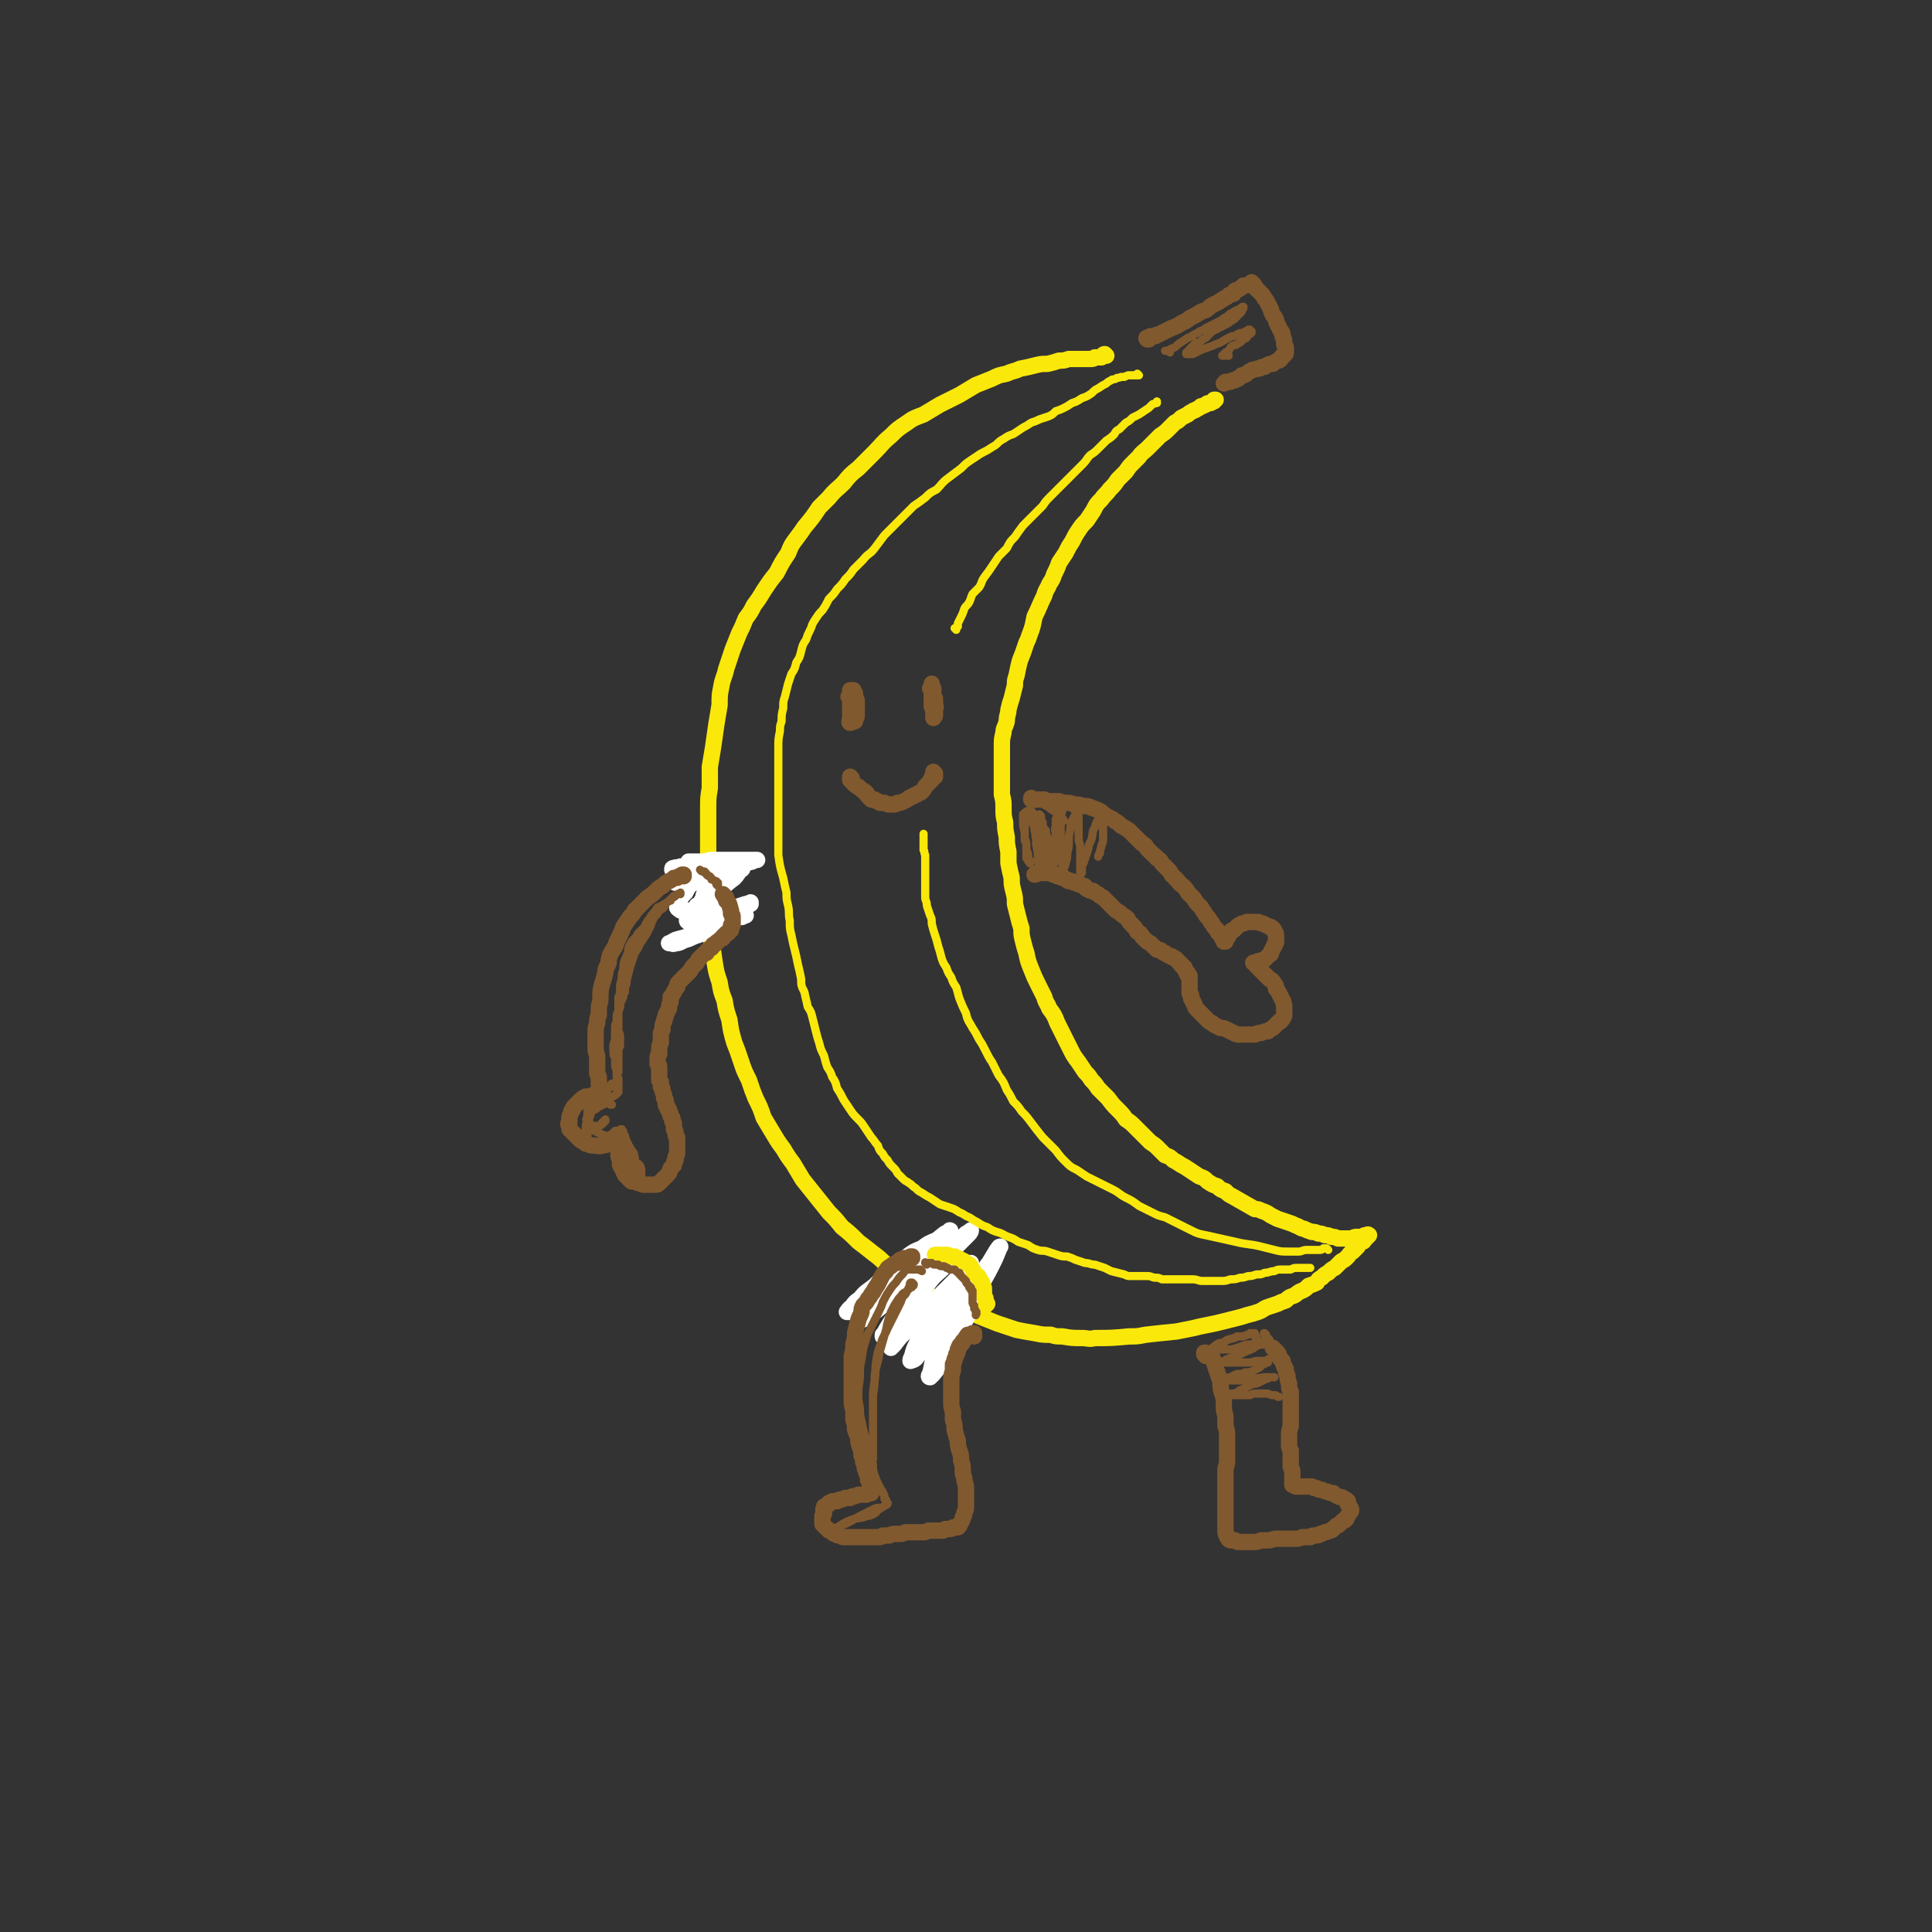 <svg viewBox='0 0 1184 1184' version='1.1' xmlns='http://www.w3.org/2000/svg' xmlns:xlink='http://www.w3.org/1999/xlink'><rect x="0" y="0" width="1184" height="1184" fill="#333333" stroke="none"/><g fill='none' stroke='#FAE80B' stroke-width='10' stroke-linecap='round' stroke-linejoin='round'><path d='M678,218c0,0 -1,-1 -1,-1 -1,0 -1,1 -2,2 -2,0 -2,0 -4,0 -1,1 -1,1 -3,1 -2,0 -2,0 -4,0 -2,0 -2,0 -4,0 -3,0 -3,0 -5,0 -3,1 -3,1 -6,1 -3,1 -3,1 -7,2 -4,0 -4,0 -8,1 -4,1 -4,1 -9,2 -4,2 -4,1 -8,3 -5,1 -5,1 -9,3 -5,2 -5,2 -10,4 -5,3 -5,3 -10,6 -6,3 -6,3 -12,6 -5,3 -5,3 -10,6 -5,2 -6,2 -10,5 -6,4 -6,4 -10,8 -6,5 -5,5 -10,10 -5,5 -5,5 -10,10 -5,4 -5,4 -9,9 -4,4 -5,4 -9,9 -3,3 -3,3 -6,6 -4,6 -4,6 -9,12 -2,3 -2,3 -5,7 -3,4 -3,4 -5,9 -4,6 -4,6 -7,12 -4,5 -4,5 -8,11 -3,5 -3,5 -6,9 -2,4 -2,4 -5,8 -2,5 -2,5 -4,9 -2,5 -2,5 -4,10 -2,6 -2,6 -4,12 -1,5 -2,5 -3,11 -1,5 -1,5 -1,11 -1,6 -1,6 -2,12 -1,7 -1,7 -2,14 -1,6 -1,6 -2,12 0,7 0,7 0,13 -1,6 -1,6 -1,13 0,7 0,7 0,14 0,8 0,8 0,15 0,7 0,7 0,14 0,7 0,7 0,13 0,6 0,6 1,12 0,7 0,7 1,13 1,6 1,6 2,13 1,6 1,6 3,12 1,6 1,6 3,11 1,6 1,6 3,12 1,7 1,7 3,14 2,5 2,5 4,11 2,6 2,6 5,12 2,6 2,6 4,11 3,6 3,6 5,12 3,5 3,5 6,10 3,5 3,5 6,9 3,5 3,5 6,9 3,5 3,5 6,10 4,5 4,5 8,10 4,5 4,5 8,10 4,4 4,4 8,9 5,4 5,4 10,9 4,3 4,3 9,7 4,3 4,3 8,7 4,3 5,3 9,6 4,3 4,3 9,7 4,3 4,3 9,6 5,3 5,3 10,5 5,2 5,2 11,4 5,2 5,2 10,4 5,2 5,2 10,4 6,2 6,2 12,4 5,1 5,1 11,2 5,1 5,1 10,1 3,1 3,1 7,1 6,1 6,1 12,1 4,0 4,1 8,0 10,0 10,0 21,-1 5,0 5,0 10,-1 9,-1 9,-1 19,-2 5,-1 5,-1 10,-2 4,-1 4,-1 9,-2 5,-1 5,-1 9,-2 4,-1 4,-1 8,-2 4,-1 4,-1 7,-2 4,-1 4,-1 7,-2 3,-1 3,-2 6,-3 3,-1 3,-1 6,-2 2,-1 2,-1 5,-2 2,-2 2,-2 5,-3 2,-1 2,-2 5,-3 2,-1 2,-1 4,-3 3,-1 3,-1 5,-2 1,-2 1,-2 3,-3 2,-2 2,-2 4,-3 2,-2 2,-2 4,-3 2,-2 2,-2 4,-4 2,-1 2,-1 4,-3 1,-1 1,-2 3,-3 2,-2 2,-2 3,-3 1,-2 1,-2 3,-3 0,0 1,0 1,-1 1,-1 1,-1 1,-1 1,-1 1,-1 1,-1 0,0 0,0 1,-1 0,0 0,0 0,0 0,0 0,0 0,0 0,0 0,0 -1,0 0,-1 1,0 1,0 0,0 0,0 0,0 -1,0 -1,0 -1,0 0,0 0,0 0,0 -1,0 -1,0 -1,0 -1,0 -1,0 -2,1 -2,0 -2,0 -3,0 -2,0 -2,0 -3,1 -2,0 -2,0 -3,0 -2,0 -2,0 -3,0 -1,0 -1,0 -3,0 -2,-1 -2,-1 -4,-1 -2,-1 -2,-1 -4,-1 -2,-1 -2,-1 -4,-1 -2,-1 -2,-1 -4,-1 -3,-1 -3,-1 -5,-2 -2,0 -2,-1 -5,-2 -2,-1 -2,-1 -5,-2 -3,-1 -3,-1 -6,-2 -2,-1 -2,-1 -4,-2 -3,-2 -3,-2 -6,-3 -2,-1 -2,-1 -4,-1 -7,-4 -7,-4 -14,-8 -2,-1 -2,-1 -4,-3 -3,-1 -3,-1 -5,-3 -3,-1 -3,-1 -6,-3 -2,-2 -2,-2 -5,-3 -3,-2 -3,-2 -6,-4 -3,-2 -3,-2 -5,-3 -3,-2 -3,-2 -5,-3 -2,-2 -2,-2 -5,-3 -2,-2 -2,-2 -4,-4 -2,-2 -2,-2 -5,-4 -2,-2 -2,-2 -5,-5 -2,-2 -2,-2 -4,-4 -3,-3 -3,-3 -6,-5 -2,-3 -2,-3 -5,-6 -3,-3 -3,-3 -6,-7 -3,-3 -3,-3 -6,-6 -2,-3 -2,-3 -4,-5 -2,-3 -2,-3 -4,-5 -2,-3 -2,-3 -4,-6 -3,-4 -3,-4 -5,-8 -2,-4 -2,-4 -4,-8 -2,-4 -2,-4 -4,-8 -2,-5 -2,-5 -5,-9 -1,-3 -2,-3 -3,-7 -2,-4 -2,-4 -4,-8 -2,-4 -2,-4 -4,-9 -2,-5 -2,-5 -3,-10 -1,-3 -1,-3 -2,-7 -1,-4 -1,-4 -1,-8 -1,-3 -1,-3 -2,-7 -1,-4 -1,-4 -2,-8 0,-4 0,-4 -1,-8 -1,-4 -1,-4 -1,-8 -1,-4 -1,-4 -2,-9 0,-3 0,-4 0,-7 -1,-5 -1,-5 -1,-9 -1,-5 -1,-5 -1,-9 -1,-4 -1,-4 -1,-9 0,-4 0,-4 -1,-8 0,-4 0,-4 0,-9 0,-3 0,-3 0,-7 0,-3 0,-3 0,-7 0,-4 0,-4 0,-7 0,-4 0,-4 1,-8 0,-3 1,-3 2,-7 0,-4 1,-4 1,-7 1,-4 1,-4 2,-7 1,-4 1,-4 2,-8 0,-3 0,-3 1,-6 1,-5 1,-5 2,-9 2,-5 2,-5 4,-11 1,-2 1,-2 2,-5 2,-5 2,-6 3,-11 3,-6 3,-7 6,-13 1,-4 2,-4 3,-7 2,-3 2,-3 3,-6 2,-4 2,-4 3,-7 2,-3 2,-3 4,-6 2,-4 2,-4 4,-7 2,-4 2,-4 4,-7 2,-3 2,-3 5,-6 2,-3 2,-3 4,-6 2,-4 2,-4 5,-7 2,-3 3,-3 5,-6 3,-3 3,-3 5,-6 3,-3 3,-3 5,-5 2,-3 2,-3 4,-5 2,-2 2,-2 4,-4 2,-3 3,-3 5,-5 2,-2 2,-2 4,-4 2,-2 2,-2 4,-4 3,-2 3,-2 5,-4 2,-2 2,-2 4,-4 2,-1 2,-1 4,-3 2,-1 2,-1 4,-2 1,-1 1,-1 3,-2 1,-1 1,0 2,-1 2,-1 2,-1 3,-2 2,0 2,-1 3,-1 1,-1 1,-1 3,-1 0,0 0,0 1,-1 1,0 1,0 1,0 0,-1 0,-1 1,-1 0,0 0,0 0,0 -1,0 -1,0 -1,0 0,0 0,0 0,0 '/></g>
<g fill='none' stroke='#81592F' stroke-width='10' stroke-linecap='round' stroke-linejoin='round'><path d='M704,208c-1,0 -1,0 -1,-1 -1,0 0,1 0,1 0,0 0,-1 0,-1 0,0 0,0 0,0 0,0 0,0 0,0 0,0 0,0 0,0 0,0 0,0 0,0 0,0 0,0 1,0 0,0 0,0 0,0 0,-1 0,0 1,-1 1,0 1,0 3,0 1,-1 1,-1 2,-1 2,-1 2,-1 4,-2 2,-1 2,-1 4,-2 3,-1 3,-1 6,-3 2,-1 3,-1 5,-3 2,-1 2,-1 4,-2 3,-2 3,-2 6,-3 2,-1 2,-2 4,-3 2,-1 2,-1 4,-2 1,-1 2,-1 3,-2 2,-1 2,-1 3,-2 1,-1 1,0 3,-1 0,-1 0,-1 1,-2 3,-1 3,-1 5,-3 2,0 2,0 4,-1 0,0 0,0 1,0 0,-1 0,0 0,-1 0,0 0,0 0,0 0,0 0,0 1,1 0,0 0,0 0,0 1,1 1,1 1,2 1,1 1,1 2,2 1,1 1,1 2,2 1,1 1,1 2,3 1,1 1,1 2,3 1,2 1,2 2,4 0,1 0,1 1,3 1,1 1,1 2,3 0,1 0,1 1,3 1,2 1,2 2,4 1,1 1,1 1,3 0,1 1,1 1,3 0,1 0,1 0,2 0,1 1,1 1,2 0,1 0,1 0,2 0,1 0,1 0,1 0,1 0,1 -1,1 0,1 0,1 -1,1 -1,1 -1,1 -1,2 -1,1 -1,1 -2,1 -2,1 -2,1 -3,2 -2,0 -2,0 -4,1 -1,1 -1,1 -3,1 -1,1 -1,1 -3,1 -2,1 -2,0 -3,1 -2,1 -2,1 -3,2 -1,1 -2,1 -3,1 -1,1 -1,1 -2,2 -1,0 -1,0 -2,1 -2,0 -2,0 -3,1 -1,0 -1,0 -2,0 -1,0 -1,1 -2,1 0,0 0,0 0,0 0,0 0,0 0,0 0,0 0,0 1,-1 '/></g>
<g fill='none' stroke='#FFFFFF' stroke-width='10' stroke-linecap='round' stroke-linejoin='round'><path d='M423,535c0,0 0,-1 -1,-1 -1,0 -1,0 -2,0 -2,0 -2,0 -3,0 -1,0 -1,0 -1,-1 -1,0 -1,0 -1,0 0,0 0,0 -1,0 0,0 0,0 0,0 1,0 1,0 1,0 1,-1 1,-1 2,-1 2,-1 2,-1 4,-2 2,0 2,0 4,-1 1,0 2,0 3,1 1,0 1,0 2,0 2,1 2,1 3,2 1,1 1,1 2,2 1,1 1,1 1,2 1,2 1,2 1,5 0,2 0,2 0,4 0,2 0,2 0,3 0,2 0,2 -1,3 0,2 0,2 -1,4 -1,1 -1,1 -2,3 -1,2 -1,2 -2,3 -1,1 -1,1 -3,2 0,0 0,0 -1,1 0,0 0,0 -1,0 -1,0 -1,0 -1,-1 0,0 0,0 0,-1 0,-2 0,-2 0,-3 1,-2 1,-2 2,-4 2,-1 2,-1 3,-3 2,-3 2,-2 4,-5 1,-2 2,-2 3,-5 1,-1 1,-2 1,-3 1,-1 1,-1 1,-2 0,0 0,0 0,-1 0,0 0,0 0,0 -1,0 -1,0 -1,0 -1,0 -2,0 -2,1 -1,1 -1,1 -2,2 -1,2 -1,2 -1,4 -1,2 -1,2 -1,4 -1,2 -1,2 -1,4 0,2 0,2 -1,4 0,1 0,1 0,2 0,0 0,0 0,0 0,0 1,0 1,0 1,-2 1,-2 2,-4 2,-3 2,-3 3,-5 1,-3 1,-3 2,-6 1,-3 1,-3 2,-6 0,-2 1,-2 0,-3 0,-1 -1,-1 -2,-1 -2,0 -2,0 -4,1 -3,1 -3,1 -5,3 -2,2 -2,2 -4,5 -3,2 -3,2 -5,6 -2,2 -2,2 -4,5 -1,2 -1,2 -1,4 0,1 1,1 2,2 2,0 2,0 5,0 3,0 3,0 6,-1 3,-1 4,-1 6,-3 3,-2 3,-2 5,-5 3,-2 3,-3 5,-6 2,-3 2,-3 3,-7 1,-2 1,-2 1,-4 0,-1 -1,-1 -2,-2 -2,0 -3,0 -5,0 -3,1 -3,1 -6,3 -3,1 -3,1 -5,2 -3,1 -3,1 -6,2 -3,1 -3,1 -6,2 -2,0 -2,0 -4,1 0,0 -1,1 0,1 0,0 1,0 2,0 3,0 3,0 6,0 4,-1 4,-1 7,-2 3,-1 3,-1 6,-2 7,-3 7,-3 14,-7 3,-1 2,-1 5,-2 0,0 1,0 1,0 0,0 -1,0 -2,0 -2,0 -2,0 -4,0 -3,0 -3,0 -7,0 -4,0 -4,1 -9,1 -4,1 -4,1 -8,1 -4,1 -4,1 -8,1 -2,1 -2,0 -4,1 -1,0 -1,0 -1,1 0,0 1,0 1,1 3,1 3,1 5,1 4,1 4,1 8,0 4,0 4,0 8,-1 5,-1 5,-1 9,-2 5,-1 5,-1 10,-2 4,-1 4,-1 8,-2 1,-1 1,-1 3,-1 0,0 0,0 0,0 0,0 0,0 0,0 -2,0 -2,0 -3,0 -3,0 -3,0 -6,0 -3,0 -3,0 -7,0 -4,0 -4,0 -9,0 -4,0 -4,0 -7,1 -3,0 -3,0 -6,0 -1,0 -1,0 -3,0 0,0 0,0 -1,0 0,0 0,0 0,0 1,0 1,0 2,0 2,1 2,1 4,1 4,0 3,0 7,0 5,0 5,1 9,0 5,0 5,0 10,-1 2,0 2,0 4,-1 0,0 1,0 1,0 -1,0 -1,0 -2,0 -1,0 -1,0 -3,1 -3,0 -3,0 -6,0 -3,1 -3,0 -7,1 -5,0 -4,1 -9,1 -4,1 -4,0 -8,1 -3,1 -3,0 -6,1 0,0 -1,0 -1,1 0,0 0,0 0,0 2,0 2,0 4,0 2,0 2,0 5,0 3,0 3,0 6,0 4,0 4,0 7,0 4,-1 4,-1 8,-1 2,0 2,0 4,-1 2,0 2,0 3,0 1,0 1,0 1,0 0,1 0,1 0,1 0,1 -1,1 -1,1 -2,2 -2,3 -4,5 -4,3 -4,3 -7,6 -4,3 -4,3 -8,7 -3,3 -3,3 -6,6 -2,2 -2,2 -4,4 -2,1 -2,1 -3,2 0,0 0,0 -1,1 0,0 0,1 1,1 1,1 1,1 2,1 2,0 3,0 4,0 4,-1 3,-2 6,-3 4,-2 4,-2 8,-4 4,-2 4,-2 9,-3 3,-1 3,-1 6,-2 1,0 1,0 3,-1 0,0 0,0 0,0 0,1 0,1 0,1 -2,1 -2,1 -3,1 -4,2 -3,2 -7,4 -5,3 -5,3 -11,6 -5,2 -5,3 -10,5 -4,2 -4,2 -8,4 -3,1 -4,1 -7,2 -2,1 -2,1 -3,2 -1,0 -1,0 -1,0 0,0 0,0 1,0 1,0 1,1 3,0 3,0 3,-1 6,-2 4,-1 4,-2 8,-3 4,-2 4,-3 8,-5 4,-2 4,-2 9,-3 4,-2 4,-2 8,-3 1,-1 1,-1 3,-1 0,0 0,0 1,0 0,0 0,0 0,0 0,0 0,0 -1,0 -1,1 -1,1 -2,1 -3,0 -3,0 -5,1 -5,1 -5,1 -9,3 -4,1 -4,1 -8,3 -4,2 -3,2 -7,4 -3,1 -3,1 -5,2 -1,0 -1,0 -2,0 0,0 0,0 0,0 2,0 2,0 5,-1 4,-1 4,-1 8,-2 1,0 1,0 3,-1 '/></g>
<g fill='none' stroke='#81592F' stroke-width='10' stroke-linecap='round' stroke-linejoin='round'><path d='M419,537c0,0 -1,-1 -1,-1 0,0 1,0 1,0 -1,1 -1,1 -2,1 0,0 0,0 0,0 -1,0 -1,0 -1,0 -1,1 -1,0 -1,1 -1,0 -1,0 -2,0 -1,1 -1,1 -3,2 -2,1 -2,1 -4,3 -2,1 -2,1 -4,3 -2,2 -2,2 -5,4 -2,2 -2,2 -4,4 -2,2 -2,2 -4,4 -1,2 -1,2 -3,4 -2,3 -2,3 -4,6 -1,3 -1,3 -3,7 -1,2 -1,2 -2,5 -2,3 -2,3 -3,5 -1,3 -1,3 -1,5 -1,3 -2,3 -2,6 -1,4 -1,4 -2,7 -1,4 -1,4 -1,7 0,3 0,3 -1,7 0,2 0,2 0,5 -1,2 -1,2 -1,5 -1,3 -1,3 -1,5 0,2 0,2 0,5 0,2 0,2 0,5 0,2 0,2 1,5 0,2 0,2 0,4 0,2 0,2 0,4 0,2 0,2 0,3 1,1 0,1 1,2 0,1 0,1 0,2 0,1 0,1 0,2 0,1 0,1 0,2 0,1 0,1 0,2 0,0 0,0 0,1 0,0 0,0 0,0 0,1 0,1 0,1 0,0 0,0 0,0 0,0 0,0 0,0 0,0 0,0 0,0 0,0 0,0 0,0 0,0 0,0 0,0 0,0 0,0 -1,0 0,1 0,1 0,1 -1,0 -1,0 -2,0 -1,0 -1,0 -2,1 -2,0 -2,0 -3,0 -2,1 -2,1 -3,2 -1,1 -1,1 -2,2 -1,1 -1,1 -2,2 -1,1 -1,1 -1,2 -1,1 -1,1 -1,2 -1,2 -1,2 -1,3 0,1 0,1 0,2 -1,2 -1,2 0,3 0,1 0,1 0,2 1,1 1,1 2,2 1,1 1,1 2,2 1,1 1,1 2,2 1,1 1,1 3,2 1,1 1,1 2,1 2,1 2,1 4,1 3,0 3,1 5,0 3,0 3,-1 6,-2 1,0 1,-1 2,-1 0,-1 0,-1 0,-1 0,0 0,0 0,0 0,0 0,0 0,0 1,1 0,0 0,0 0,0 0,0 0,0 0,0 0,0 0,0 1,1 0,0 0,0 0,0 0,0 0,1 1,0 0,0 0,0 0,0 0,0 0,0 1,1 1,1 1,1 0,1 0,1 0,2 0,1 0,1 1,2 0,2 0,2 0,4 0,1 0,1 1,3 0,2 0,2 0,3 1,2 1,2 2,3 0,1 0,1 1,3 1,1 1,1 2,2 1,1 1,1 2,2 2,0 2,0 4,1 1,0 1,0 3,1 2,0 2,0 4,0 1,0 1,0 3,0 2,0 2,0 3,-1 1,-1 1,-1 2,-2 2,-2 2,-2 3,-3 2,-2 1,-2 2,-4 1,-1 1,-1 2,-2 0,-2 0,-2 1,-3 0,-1 0,-1 0,-2 1,-1 0,-1 1,-2 0,-1 0,-1 0,-3 0,-1 0,-1 0,-2 0,-1 0,-1 0,-3 0,-1 0,-1 0,-2 -1,-1 -1,-1 -1,-2 0,-2 0,-2 -1,-3 0,-2 0,-2 0,-3 0,-1 0,-1 -1,-2 0,-1 0,-1 0,-2 -1,-1 -1,-1 -1,-1 0,-1 0,-1 0,-1 0,-1 -1,-1 -1,-2 0,0 0,0 0,-1 0,0 -1,0 -1,-1 0,0 0,0 0,0 0,0 0,0 0,0 0,0 0,0 0,0 0,0 0,0 0,-1 0,0 0,0 0,0 0,0 0,0 0,0 0,0 0,0 0,0 -1,-1 -1,-1 -1,-1 0,0 0,0 0,-1 0,-1 0,-1 0,-1 0,-1 0,-1 -1,-2 0,-1 0,-1 0,-2 -1,-2 -1,-2 -1,-3 0,-1 0,-1 -1,-2 0,-1 0,-1 0,-3 -1,0 0,0 -1,-1 0,-1 0,-1 0,-2 0,0 0,0 0,-1 0,0 0,0 0,-1 0,-1 0,-1 0,-2 0,-1 0,-1 0,-2 0,-1 0,-1 -1,-2 0,-2 0,-2 0,-3 0,-2 0,-2 1,-3 0,-2 0,-2 0,-3 0,-2 0,-2 1,-4 0,-2 0,-2 0,-4 0,-2 0,-2 1,-4 0,-3 0,-3 1,-5 0,-2 1,-2 1,-4 1,-2 1,-2 2,-4 0,-2 0,-2 1,-4 0,-1 0,-1 0,-3 1,-1 1,-1 2,-3 1,-2 1,-2 2,-3 0,-2 0,-2 1,-3 1,-1 1,-1 2,-2 0,0 0,0 1,-1 1,-1 1,-1 2,-2 1,-1 1,-1 2,-2 1,-2 1,-2 2,-3 1,-1 1,-1 2,-2 1,-2 1,-2 2,-3 1,-1 1,-1 2,-2 1,-1 1,-1 2,-1 0,-1 0,-1 1,-2 1,-1 1,-1 2,-1 1,-1 1,-1 1,-2 1,0 1,0 2,-1 0,-1 1,-1 1,-1 1,-1 1,-1 1,-1 1,-1 1,-1 2,-1 0,-1 0,-1 0,-1 1,-1 1,-1 1,-1 1,0 1,0 1,-1 1,0 1,0 1,0 0,-1 0,-1 1,-1 0,0 0,0 0,-1 0,0 0,0 1,0 0,0 0,0 0,-1 0,0 0,0 0,0 0,0 0,0 0,-1 0,0 0,0 0,-1 1,0 1,0 1,0 0,-1 0,-1 0,-1 0,0 0,0 0,-1 0,0 0,0 0,0 0,-1 0,-1 0,-1 0,-1 0,-1 0,-2 0,-1 0,-1 -1,-2 0,-1 0,-1 0,-2 -1,-2 0,-2 -1,-3 0,-1 0,-1 -1,-2 0,-1 0,-1 -1,-1 0,-1 0,-1 0,-2 -1,0 -1,0 -1,-1 0,0 0,0 -1,-1 '/><path d='M633,490c0,0 0,0 -1,-1 0,0 1,1 1,1 0,0 0,0 0,0 0,0 0,0 0,0 0,1 -1,0 -1,0 0,0 0,0 1,0 0,0 0,0 0,0 0,0 0,0 0,0 0,0 0,0 1,0 1,0 1,0 2,0 2,0 2,0 4,0 2,1 2,1 4,1 2,0 2,0 5,0 2,1 2,1 4,1 3,0 3,0 5,1 3,0 3,0 6,1 3,0 3,0 5,1 3,1 3,1 5,2 2,1 2,2 4,3 3,2 3,1 5,3 2,1 2,1 4,3 2,1 2,1 5,3 2,2 2,2 4,4 2,2 2,2 4,4 2,1 2,1 3,3 2,2 2,2 3,3 2,2 2,1 3,3 2,1 2,1 3,3 2,2 2,2 3,3 2,2 2,2 3,4 2,2 2,2 4,4 1,2 2,2 3,3 2,2 2,2 3,4 1,1 1,1 2,2 2,2 2,2 3,4 1,1 1,1 3,3 1,2 1,2 2,3 1,2 1,2 2,3 1,1 1,1 2,3 1,1 1,1 2,3 1,1 1,1 2,2 0,1 0,1 1,2 0,0 0,0 1,1 0,0 0,0 0,0 1,0 1,0 1,1 0,0 0,0 0,0 0,1 0,1 0,1 1,1 1,1 1,1 0,0 0,0 0,0 0,1 0,1 0,1 0,0 0,0 0,0 0,0 0,0 0,0 0,0 0,0 0,0 1,0 0,0 0,0 0,-1 0,0 0,0 0,0 0,0 1,0 0,0 0,0 0,0 0,0 0,0 0,-1 0,0 -1,0 0,0 0,0 0,0 0,0 0,0 0,0 0,0 0,0 0,0 0,0 0,0 0,0 0,0 0,0 0,0 0,-1 0,0 0,0 1,0 0,-1 1,-1 1,-2 1,-1 1,-1 1,-2 1,-1 1,-1 2,-1 1,-1 1,-1 2,-2 1,-1 1,-1 3,-2 1,0 1,0 3,-1 2,0 2,0 4,0 1,0 1,0 3,0 1,0 1,1 3,1 2,1 2,1 4,2 1,0 1,0 2,1 1,1 1,1 1,2 1,1 1,1 1,2 0,1 0,1 0,2 0,1 0,1 0,2 0,1 0,1 -1,2 0,1 0,1 -1,2 0,1 0,1 -1,2 0,1 0,2 -1,2 -1,1 -1,1 -2,2 0,0 0,0 -1,1 -1,0 -1,0 -2,1 -1,0 -1,0 -1,0 0,0 0,0 0,0 0,0 0,0 0,0 0,0 0,0 -1,0 0,0 0,0 0,0 0,0 0,0 0,0 -1,1 -1,1 -1,1 0,0 0,0 -1,0 0,0 0,0 0,0 0,0 0,0 0,0 0,0 0,0 0,0 0,0 0,0 -1,0 0,0 1,0 1,0 0,0 0,0 0,0 0,0 0,0 -1,0 0,0 1,0 1,0 0,1 1,1 1,2 1,0 1,0 1,1 1,1 1,1 1,1 1,1 1,1 2,2 1,1 1,1 2,2 1,1 1,1 2,2 2,1 2,1 3,3 1,1 1,1 1,3 1,1 1,1 2,3 1,2 1,2 2,4 1,1 0,1 1,3 0,2 0,2 0,3 0,2 0,2 0,3 0,1 0,1 -1,2 0,1 0,0 -1,1 0,1 0,1 -1,1 -1,1 -1,1 -2,2 -1,1 -1,1 -2,2 -2,1 -2,1 -3,2 -2,0 -2,0 -4,1 -2,0 -2,0 -4,1 -2,0 -2,0 -4,0 -3,0 -3,0 -5,0 -2,0 -2,0 -4,-1 -2,-1 -2,-1 -4,-2 -2,-1 -2,-1 -4,-1 -2,-1 -2,-1 -4,-2 -1,-1 -1,-1 -3,-2 -1,-1 -1,-1 -3,-3 -1,-1 -1,-1 -3,-3 -1,-1 -1,-1 -2,-2 -1,-1 0,-1 -1,-2 0,-1 0,-1 -1,-2 0,-1 0,-1 -1,-2 0,-1 0,-1 0,-2 -1,-1 -1,-1 -1,-2 0,-1 0,-1 0,-2 0,-1 0,-1 0,-1 0,-1 0,-1 0,-1 0,-1 0,-1 0,-1 0,-1 0,-1 0,-1 0,0 0,0 0,-1 0,0 0,0 0,-1 0,0 0,0 0,0 0,0 0,0 0,-1 0,0 0,0 0,0 0,0 0,0 0,0 0,0 0,0 0,0 0,0 0,0 0,-1 0,0 0,0 0,0 0,0 0,0 0,0 0,0 0,0 0,0 0,1 -1,0 -1,0 0,0 1,0 1,0 0,0 0,0 0,0 0,0 0,0 0,0 0,0 0,0 0,0 0,0 0,0 0,0 -1,0 -1,0 -1,0 0,-1 0,-1 0,-1 0,-1 0,-1 -1,-1 0,-1 0,-1 -1,-2 0,0 0,0 0,-1 -1,0 -1,0 -1,-1 -1,0 -1,0 -1,-1 0,0 0,0 -1,-1 -1,-1 -1,0 -1,-1 -1,-1 -1,-1 -1,-1 -1,-1 -1,-1 -2,-1 0,0 0,0 -1,-1 0,0 -1,0 -1,0 -2,-1 -2,-1 -3,-2 -1,0 -1,0 -2,-1 -1,-1 -1,-1 -3,-1 -1,-1 -1,-1 -3,-3 -1,-1 -1,-1 -3,-2 -1,-1 -1,-1 -3,-3 -1,-2 -1,-2 -3,-3 -1,-2 -1,-2 -3,-4 -2,-2 -2,-2 -3,-4 -2,-2 -2,-1 -4,-3 -1,-1 -1,-1 -3,-2 -1,-1 -1,-1 -3,-3 -1,-1 -1,-1 -2,-2 -2,-2 -2,-2 -3,-3 -2,-1 -2,-1 -3,-2 -2,-1 -2,-1 -3,-2 -2,0 -2,0 -3,-1 -1,0 -1,0 -2,-1 0,-1 0,-1 -1,-1 -1,-1 -1,0 -2,-1 -1,0 -1,0 -3,-1 -1,0 -1,0 -2,-1 -1,0 -1,0 -2,0 -1,0 -1,-1 -1,-1 -1,0 -1,0 -2,-1 -1,0 -1,0 -1,0 -1,-1 -1,0 -2,-1 0,0 0,0 -1,0 0,0 0,0 -1,-1 0,0 0,0 -1,0 -1,0 -1,0 -2,-1 -1,0 -1,0 -2,0 -1,0 -1,0 -3,0 0,0 0,0 -1,0 0,0 0,0 -1,0 0,0 0,0 0,0 0,0 0,0 -1,0 0,0 0,0 0,0 0,0 0,0 -1,0 0,1 0,1 -1,1 0,0 0,0 0,0 '/></g>
<g fill='none' stroke='#FFFFFF' stroke-width='10' stroke-linecap='round' stroke-linejoin='round'><path d='M578,760c-1,0 -1,0 -1,-1 -2,0 -2,0 -3,1 -5,2 -5,2 -9,5 -5,2 -5,2 -9,5 -5,4 -5,4 -10,8 -5,5 -5,5 -10,10 -5,4 -5,3 -9,8 -3,2 -3,2 -5,5 -2,1 -2,2 -3,3 0,0 1,0 2,0 3,-1 3,-1 6,-2 6,-4 6,-4 12,-8 6,-5 6,-5 12,-10 6,-6 5,-6 11,-12 6,-6 6,-6 11,-11 4,-3 4,-3 8,-6 1,0 2,-1 1,-1 0,1 -1,1 -3,2 -5,4 -5,4 -9,8 -6,6 -6,6 -12,12 -6,7 -5,7 -11,13 -5,6 -5,6 -11,11 -3,4 -3,4 -7,7 -1,1 -2,2 -3,2 0,0 1,0 2,0 4,-2 4,-2 8,-5 5,-4 5,-4 10,-8 6,-5 6,-5 12,-10 7,-6 7,-6 13,-12 6,-5 7,-5 13,-10 4,-4 4,-4 8,-8 2,-1 3,-2 3,-2 0,1 -1,2 -2,3 -5,5 -5,5 -10,10 -6,7 -6,7 -12,14 -6,7 -6,7 -12,13 -5,6 -5,6 -10,12 -3,4 -3,4 -6,9 -1,2 -1,2 -2,3 0,0 0,1 0,1 1,-1 1,-1 2,-2 2,-4 2,-4 5,-7 4,-6 4,-6 9,-12 6,-7 6,-7 13,-14 5,-5 5,-5 11,-10 2,-2 3,-2 4,-3 0,0 -1,1 -2,1 -3,3 -3,2 -5,5 -4,4 -5,4 -8,8 -4,5 -4,5 -7,10 -4,6 -4,7 -7,13 -3,5 -3,5 -6,9 -1,4 -1,4 -3,7 -1,1 -1,1 -1,2 0,0 0,0 0,0 1,-1 1,-1 2,-2 3,-4 3,-4 6,-7 5,-5 5,-5 9,-9 5,-6 5,-6 10,-11 6,-6 6,-6 11,-11 4,-4 4,-4 8,-9 1,-1 1,-1 2,-2 1,-1 1,-1 1,-1 -3,5 -4,6 -8,11 -4,6 -5,6 -9,12 -5,7 -5,7 -9,14 -4,6 -4,6 -7,12 -2,4 -2,4 -3,8 -1,2 -1,2 -1,3 0,1 0,1 0,0 3,-1 3,-1 5,-4 5,-5 5,-5 10,-11 6,-8 6,-8 12,-16 5,-7 5,-7 11,-15 4,-5 4,-5 8,-10 2,-3 2,-3 4,-5 1,-1 1,-1 1,-1 -3,2 -3,2 -5,5 -5,5 -5,5 -9,12 -5,7 -5,7 -9,14 -4,8 -4,8 -8,16 -3,7 -3,7 -6,14 -1,4 -1,5 -2,9 -1,1 -1,2 0,2 0,0 1,-1 2,-2 4,-5 4,-5 8,-11 5,-10 5,-10 10,-20 6,-11 5,-11 10,-21 4,-8 4,-7 8,-15 2,-4 2,-4 4,-9 0,-1 1,-2 1,-2 -1,0 -1,1 -2,2 -3,5 -3,5 -6,10 -4,8 -4,8 -8,16 -4,8 -4,8 -7,16 -4,7 -4,6 -7,13 -1,3 -1,4 -2,7 0,0 0,0 0,0 3,-6 3,-5 6,-11 6,-10 6,-10 11,-21 2,-3 2,-3 3,-7 '/></g>
<g fill='none' stroke='#81592F' stroke-width='10' stroke-linecap='round' stroke-linejoin='round'><path d='M559,771c0,-1 0,-1 -1,-1 0,0 1,0 1,0 0,0 0,1 -1,1 0,0 0,0 0,0 0,0 0,0 0,0 -1,0 -1,0 -1,0 0,0 0,0 0,0 -1,0 -1,0 -1,0 -1,0 -1,0 -2,0 -1,1 -1,1 -2,1 -1,0 0,0 -1,1 -1,1 -1,1 -2,1 -2,1 -2,1 -3,2 -2,1 -2,1 -3,3 -2,2 -2,2 -3,4 -1,2 -1,2 -2,4 -2,3 -2,3 -3,5 -2,2 -1,2 -3,4 -1,2 -1,2 -3,4 -1,2 -1,2 -1,4 -1,3 -1,2 -2,5 -1,4 -1,4 -2,8 0,3 0,3 -1,7 0,3 0,3 -1,7 0,3 0,3 0,6 0,3 0,3 0,7 0,3 0,3 0,7 0,3 0,3 0,6 0,4 0,4 1,7 0,3 0,3 0,6 1,3 1,3 1,6 1,3 1,3 2,5 0,3 0,3 1,6 1,2 1,2 1,5 1,2 1,2 1,4 1,2 1,2 1,4 1,2 1,2 1,3 1,1 1,1 1,2 0,1 0,1 0,2 1,1 1,1 1,1 0,1 0,1 0,2 0,0 0,0 0,0 1,1 1,1 1,2 0,0 0,0 0,0 0,1 0,1 0,1 0,0 0,0 0,1 0,0 0,0 0,0 0,0 0,0 0,0 0,1 0,1 0,1 0,0 0,0 0,0 0,0 0,0 -1,0 0,0 0,0 0,0 0,0 0,0 -1,0 -1,1 -1,1 -1,1 -2,0 -2,0 -3,0 -1,0 -1,0 -2,0 -2,1 -2,1 -3,1 -1,0 -1,0 -2,1 -2,0 -2,0 -3,0 -2,1 -2,1 -3,1 -1,0 -1,0 -2,1 -2,0 -2,0 -3,0 -1,1 -1,1 -2,1 0,1 0,1 -1,1 -1,1 -1,1 -1,1 -1,0 -1,0 -1,1 0,0 0,0 0,1 -1,0 0,0 0,1 0,0 0,0 0,1 0,1 0,1 -1,2 0,1 0,1 0,1 0,1 0,1 0,2 0,0 0,0 0,1 0,0 0,1 0,1 1,1 1,1 2,2 1,1 1,1 2,2 1,0 1,0 2,1 1,1 1,1 2,1 1,1 1,1 3,1 1,1 1,1 3,1 2,0 2,0 4,0 2,0 2,0 5,0 2,0 2,0 4,0 2,0 2,0 3,0 2,0 2,0 4,0 2,0 2,0 3,-1 2,0 2,0 4,0 2,-1 2,-1 4,-1 1,0 1,0 3,0 1,0 1,0 3,-1 1,0 1,0 3,0 2,0 2,0 4,0 2,0 2,0 4,0 1,0 1,0 3,-1 1,0 1,0 3,0 1,0 1,0 3,0 1,0 1,0 3,0 1,-1 1,-1 2,-1 1,0 1,0 2,0 1,0 1,0 2,-1 1,0 1,0 2,0 0,0 0,0 1,0 0,-1 0,-1 1,-1 0,-1 0,-1 1,-2 1,-2 1,-2 1,-3 1,-1 1,-2 1,-3 1,-2 1,-2 1,-4 0,-3 0,-3 0,-5 0,-3 0,-3 0,-6 0,-3 -1,-3 -1,-6 -1,-3 -1,-3 -1,-5 0,-3 0,-3 -1,-6 0,-3 0,-3 -1,-6 -1,-3 -1,-3 -1,-6 -1,-3 -1,-3 -2,-7 0,-3 0,-3 -1,-6 0,-3 0,-3 0,-5 -1,-3 -1,-3 -1,-5 0,-2 0,-2 0,-4 0,-3 0,-3 0,-5 0,-2 0,-2 0,-5 0,-3 0,-3 1,-6 0,-2 0,-2 0,-4 1,-2 1,-2 1,-3 1,-2 1,-2 1,-3 1,-1 1,-1 1,-3 1,-1 0,-1 1,-2 0,-1 1,-1 1,-1 1,-1 1,-1 1,-2 1,-1 1,-1 1,-1 1,-1 1,-1 1,-1 0,-1 0,-1 1,-1 0,0 0,0 0,-1 0,0 0,0 0,0 0,0 0,0 0,0 0,0 0,0 1,0 0,0 0,0 0,0 1,0 1,0 2,-1 0,0 1,0 1,0 0,1 0,1 0,2 '/><path d='M740,831c0,0 -1,-1 -1,-1 0,0 1,0 1,0 0,1 -1,1 -1,1 0,0 0,0 0,-1 0,0 0,0 0,0 0,0 0,0 -1,0 0,-1 0,-1 0,-1 0,0 0,0 0,0 0,0 0,0 0,0 1,0 1,0 1,0 1,1 1,1 2,1 1,1 1,1 2,2 1,2 1,2 1,3 1,3 1,3 2,6 1,3 1,3 2,6 0,4 0,4 1,7 1,3 1,3 1,7 0,3 0,3 1,7 0,3 0,3 0,6 1,3 1,3 1,6 0,4 0,4 0,7 0,3 0,3 0,7 0,3 0,3 -1,6 0,3 0,3 0,6 0,3 0,3 0,6 0,3 0,3 0,6 0,2 0,2 0,5 0,3 0,3 0,5 0,2 0,2 0,4 0,2 0,2 0,3 0,2 0,2 0,3 0,2 0,2 1,3 0,1 0,1 0,1 1,1 1,1 1,1 0,1 0,0 1,1 0,0 0,0 1,0 1,0 1,0 2,0 1,1 1,1 3,1 1,0 1,0 3,0 2,0 2,0 4,0 3,0 3,0 6,-1 2,0 2,0 5,0 3,-1 3,-1 5,-1 3,0 3,0 5,0 3,0 3,0 5,0 3,0 3,0 5,-1 3,0 3,0 5,0 1,-1 1,-1 3,-1 2,0 2,0 3,-1 1,0 1,0 3,-1 1,0 1,0 3,-1 1,0 1,0 2,-1 1,-1 1,-1 2,-2 1,0 1,0 2,-1 1,-1 1,-1 2,-2 1,0 1,0 2,-1 0,-1 0,-1 1,-2 1,-2 1,-2 2,-3 0,-1 0,-1 0,-1 0,-1 -1,-1 -1,-2 0,0 0,0 -1,-1 0,-1 0,-1 0,-2 -1,-1 -1,-1 -3,-2 -1,-1 -1,0 -3,-1 -2,-1 -2,-1 -3,-2 -2,0 -2,0 -4,-1 -1,0 -1,0 -3,-1 -2,0 -2,0 -3,-1 -2,0 -2,0 -3,-1 -1,0 -1,0 -3,0 -1,0 -1,0 -2,0 0,0 0,0 -1,0 0,0 0,0 -1,0 0,0 0,0 0,0 0,0 0,0 -1,0 0,0 0,0 0,0 -1,0 -1,0 -1,0 0,0 0,0 -1,0 0,0 0,0 -1,-1 0,0 0,0 0,0 0,0 0,0 -1,0 0,0 0,0 0,0 0,0 0,0 0,0 0,-1 0,-1 0,-1 0,-1 0,-1 0,-2 0,-1 0,-1 0,-2 0,-1 0,-1 0,-3 0,-1 0,-1 -1,-3 0,-3 0,-3 0,-5 0,-2 0,-2 0,-5 -1,-2 -1,-2 -1,-4 0,-3 0,-3 0,-5 0,-3 0,-3 1,-6 0,-2 0,-2 0,-5 0,-2 0,-2 0,-5 0,-2 0,-2 0,-5 0,-3 0,-3 0,-6 -1,-2 -1,-2 -1,-5 -1,-3 -1,-3 -1,-5 -1,-2 -1,-2 -1,-4 -1,-1 -1,-1 -1,-2 -1,-2 -1,-2 -1,-3 -1,-1 -1,-1 -2,-2 0,-1 0,-2 -1,-3 -1,-1 -1,-1 -2,-2 0,0 0,0 -1,-1 0,0 0,0 0,0 0,0 0,0 0,0 0,0 0,0 0,0 0,0 0,0 0,0 '/></g>
<g fill='none' stroke='#FAE80B' stroke-width='10' stroke-linecap='round' stroke-linejoin='round'><path d='M574,770c0,0 -1,-1 -1,-1 0,0 0,0 1,0 0,0 0,0 0,0 0,0 0,0 1,0 0,0 0,0 0,0 1,0 1,0 1,0 1,0 1,0 2,0 1,0 1,0 2,0 1,0 1,0 2,1 1,0 1,0 3,0 1,1 1,1 2,1 2,1 2,1 4,2 1,1 1,1 3,2 1,1 1,1 2,3 1,1 0,1 1,2 1,1 1,1 2,2 1,0 1,1 1,1 0,1 1,1 1,2 1,1 1,1 1,2 0,0 0,1 0,1 1,1 1,1 1,2 0,0 0,0 0,1 0,0 0,0 0,1 0,0 0,0 0,1 0,1 0,1 0,1 0,1 1,1 1,2 0,1 0,1 0,1 0,1 0,1 0,2 0,0 0,0 0,1 0,0 -1,1 0,0 0,0 0,0 1,-1 '/></g>
<g fill='none' stroke='#81592F' stroke-width='10' stroke-linecap='round' stroke-linejoin='round'><path d='M521,428c0,0 0,0 -1,-1 0,0 1,0 1,0 0,0 0,0 0,0 0,-1 0,-1 0,-1 0,-1 0,-1 0,-1 0,0 0,0 0,0 0,0 0,0 0,0 0,0 0,0 0,0 0,1 0,1 0,2 0,2 0,2 0,4 0,2 1,2 1,4 0,2 0,2 1,4 0,1 0,1 0,2 1,0 1,0 1,1 0,0 0,0 0,-1 0,-1 1,-1 1,-2 0,-1 0,-1 0,-3 0,-2 0,-2 0,-4 0,-1 0,-1 0,-3 -1,-2 -1,-2 -1,-4 -1,-1 -1,-1 -1,-2 -1,0 -1,0 -1,0 -1,0 -1,0 -1,0 0,2 0,2 0,4 0,2 0,2 0,5 0,2 0,2 0,4 0,2 0,2 0,4 0,1 -1,3 0,3 1,0 2,-1 3,-2 1,-2 0,-2 0,-4 1,-2 1,-2 0,-4 0,-1 0,-1 -1,-2 0,0 0,0 -1,-1 0,0 0,0 -1,0 0,0 0,0 0,0 0,1 1,1 1,2 0,2 0,2 0,3 '/><path d='M571,423c0,0 -1,-1 -1,-1 0,0 0,0 1,0 0,0 0,0 0,-1 0,0 0,0 0,0 0,0 0,0 0,0 0,0 0,0 0,0 0,0 0,0 0,0 0,0 0,0 0,-1 0,0 0,0 0,0 0,0 0,0 0,0 0,0 0,0 0,0 0,0 0,0 0,0 0,1 0,1 0,3 0,1 0,1 0,3 0,2 0,2 0,3 0,1 0,1 0,2 1,2 1,2 1,3 0,1 0,1 0,2 0,0 0,0 0,1 0,0 0,0 0,0 1,0 0,0 0,-1 0,0 1,0 0,-1 0,-1 0,-1 0,-2 0,-2 0,-2 0,-3 -1,-2 0,-2 0,-4 0,-2 0,-2 0,-4 -1,-1 -1,-1 -1,-2 0,-1 0,-1 0,-1 0,0 0,0 0,0 0,1 0,1 0,3 0,2 0,2 0,4 0,2 0,2 0,4 0,1 0,1 0,3 1,2 1,2 1,3 0,1 0,1 0,3 0,0 0,0 0,1 0,0 0,0 0,0 0,0 0,0 0,0 0,0 0,0 0,0 1,-1 1,-1 1,-2 0,-2 0,-2 0,-4 1,-1 0,-1 0,-3 0,-1 0,-1 0,-3 0,0 0,0 0,0 0,0 0,0 0,0 0,1 0,1 0,2 '/><path d='M522,477c0,0 -1,0 -1,-1 0,0 0,1 0,1 0,0 0,0 0,0 0,0 0,0 0,0 0,0 0,0 0,0 0,0 0,0 0,1 1,0 1,0 1,1 1,1 1,1 2,2 1,1 1,1 2,1 1,1 1,1 2,2 1,0 1,1 2,1 0,1 0,1 1,1 1,1 0,1 1,2 1,1 1,1 2,2 1,0 1,0 2,0 1,1 1,1 2,1 1,1 1,1 2,1 1,0 1,0 2,0 2,1 2,1 3,1 1,0 1,0 2,0 2,0 2,0 3,-1 2,0 2,0 4,-1 2,-1 2,-1 3,-2 1,0 1,0 2,-1 1,0 1,0 2,-1 1,0 1,0 2,-1 1,0 1,0 2,-1 1,-1 1,-1 2,-3 1,-1 1,-1 2,-2 1,-1 1,-1 1,-1 0,-1 0,-1 1,-1 0,-1 0,-1 0,-1 0,-1 0,-1 1,-2 0,0 0,0 0,-1 0,0 0,0 0,0 0,0 0,0 1,0 0,0 0,0 0,0 0,0 -1,-1 -1,-1 0,0 0,1 1,1 0,1 0,1 0,2 '/></g>
<g fill='none' stroke='#FAE80B' stroke-width='5' stroke-linecap='round' stroke-linejoin='round'><path d='M698,230c0,0 -1,0 -1,-1 0,0 1,1 1,1 -1,0 -1,0 -2,0 -1,0 -1,0 -1,0 -1,0 -1,0 -1,0 -1,0 -1,0 -2,0 -1,0 -1,0 -3,1 -1,0 -1,0 -2,0 -2,1 -2,0 -3,1 -2,1 -2,0 -3,1 -2,1 -2,1 -3,2 -2,1 -2,1 -5,3 -2,1 -2,1 -4,3 -3,2 -3,2 -6,3 -3,2 -3,2 -6,3 -3,2 -3,2 -5,3 -2,1 -2,1 -5,2 -2,2 -2,2 -4,3 -3,1 -3,1 -6,2 -2,1 -2,1 -5,2 -3,2 -3,2 -5,3 -3,2 -3,2 -6,4 -3,1 -3,1 -6,3 -4,2 -3,3 -7,5 -3,2 -3,2 -7,4 -3,2 -3,2 -6,4 -3,2 -3,2 -6,5 -4,3 -4,3 -8,6 -4,3 -4,4 -7,7 -4,2 -4,2 -7,5 -4,3 -4,3 -7,5 -3,3 -3,3 -6,6 -3,3 -3,3 -6,6 -3,3 -3,3 -6,6 -3,4 -3,4 -6,8 -3,4 -4,3 -7,7 -3,3 -3,3 -6,6 -2,3 -2,3 -5,6 -2,3 -2,3 -5,6 -2,3 -2,3 -5,6 -2,4 -2,4 -4,7 -2,2 -2,2 -4,5 -2,3 -2,3 -3,6 -2,4 -2,4 -3,7 -2,3 -2,3 -3,7 -1,4 -1,4 -3,7 -1,4 -1,4 -3,7 -1,3 -1,3 -2,6 -1,4 -1,4 -2,8 -1,3 -1,3 -1,7 -1,4 -1,4 -1,8 -1,3 -1,3 -1,6 -1,5 -1,5 -1,10 0,4 0,4 0,7 0,4 0,4 0,7 0,4 0,4 0,7 0,4 0,4 0,8 0,3 0,3 0,7 0,4 0,4 0,8 0,3 0,3 0,7 0,4 0,4 0,8 0,3 0,3 0,7 1,7 1,7 3,14 1,5 1,5 2,9 0,4 0,4 1,8 1,5 0,5 1,9 0,5 0,5 1,9 1,5 1,5 2,9 1,4 1,4 2,9 1,4 1,4 2,9 0,4 0,4 2,8 1,5 1,4 2,9 2,3 2,3 3,7 1,4 1,4 2,8 1,4 1,4 2,7 1,4 1,4 3,8 1,4 1,4 2,7 2,3 2,3 3,6 2,3 2,3 3,7 2,3 2,3 4,7 2,3 2,3 4,6 2,3 2,3 5,6 2,2 2,2 4,5 2,3 2,3 4,6 2,2 2,3 4,5 1,3 1,3 3,5 1,2 1,2 3,4 1,2 1,2 3,4 2,2 2,2 3,4 2,2 2,2 4,4 1,1 2,1 3,2 2,1 2,2 4,3 2,2 2,2 4,3 3,2 3,2 5,3 3,2 3,2 6,4 3,1 3,1 6,2 3,1 3,1 6,3 3,1 3,2 6,3 3,2 3,2 5,3 3,2 3,2 6,3 3,2 3,2 6,3 4,1 4,2 7,3 3,1 3,1 6,3 3,1 3,1 6,2 3,2 3,2 6,3 3,1 3,0 6,1 3,1 3,1 6,2 3,1 3,1 6,1 3,1 3,1 5,2 3,1 3,1 6,2 3,0 3,1 6,1 3,1 3,1 6,2 2,1 2,1 4,2 4,1 4,1 8,2 2,1 2,1 4,1 3,0 3,0 6,0 2,0 2,0 4,0 3,0 3,1 5,1 2,0 2,0 4,1 3,0 3,0 5,0 2,0 2,0 5,0 2,0 2,0 4,0 2,0 2,0 5,0 3,0 3,1 6,1 2,0 2,0 5,0 3,0 3,0 6,0 3,0 3,0 6,-1 3,0 3,0 6,-1 2,0 2,0 5,-1 2,0 2,0 5,-1 3,0 3,0 5,-1 3,0 3,-1 6,-1 2,-1 2,-1 5,-1 2,0 2,0 5,0 2,-1 2,-1 4,-1 2,0 2,0 4,0 2,0 2,0 4,0 '/><path d='M814,766c0,0 -1,-1 -1,-1 -1,0 -1,0 -2,0 -1,1 -1,1 -3,1 -1,0 -1,0 -3,0 -2,0 -2,0 -4,0 -3,0 -3,1 -5,1 -4,0 -4,0 -7,0 -4,0 -4,0 -8,-1 -4,-1 -4,-1 -8,-2 -8,-2 -8,-1 -16,-3 -9,-2 -9,-2 -18,-4 -5,-1 -5,-1 -9,-3 -8,-4 -8,-4 -16,-8 -4,-1 -4,-1 -8,-3 -4,-2 -4,-2 -8,-4 -4,-3 -4,-3 -8,-5 -4,-2 -4,-3 -8,-5 -4,-2 -4,-2 -8,-4 -4,-2 -4,-2 -8,-4 -3,-2 -3,-2 -6,-4 -4,-2 -4,-2 -7,-5 -3,-3 -3,-3 -6,-7 -4,-4 -4,-4 -8,-8 -4,-5 -4,-5 -7,-9 -3,-4 -3,-4 -6,-7 -2,-3 -2,-3 -5,-6 -2,-4 -2,-4 -4,-7 -2,-5 -2,-5 -5,-9 -2,-4 -2,-4 -4,-8 -2,-3 -2,-3 -4,-7 -2,-4 -2,-4 -4,-7 -2,-4 -2,-4 -4,-7 -2,-4 -3,-4 -4,-9 -2,-4 -2,-4 -4,-9 -1,-3 -1,-4 -2,-7 -2,-3 -2,-3 -3,-6 -2,-3 -2,-3 -3,-6 -2,-3 -2,-3 -3,-6 -1,-4 -1,-4 -2,-7 -1,-4 -1,-4 -2,-7 -1,-3 -1,-3 -2,-7 0,-3 0,-3 -1,-5 -1,-3 -1,-3 -2,-6 0,-3 -1,-3 -1,-5 0,-3 0,-3 0,-5 0,-2 0,-2 0,-4 0,-2 0,-2 0,-4 0,-2 0,-2 0,-4 0,-1 0,-1 0,-3 0,-2 0,-2 0,-3 0,-2 0,-2 0,-3 -1,-2 0,-2 -1,-3 0,-1 0,-1 0,-3 0,-1 0,-1 0,-3 0,-2 0,-2 0,-4 '/><path d='M586,386c0,0 -1,-1 -1,-1 0,0 1,0 1,0 0,0 0,0 0,0 0,0 0,0 0,0 0,-1 0,-1 1,-1 0,-1 0,-1 0,-2 1,-2 1,-2 2,-4 1,-2 1,-2 2,-5 1,-2 2,-2 3,-4 1,-2 1,-3 2,-5 2,-2 2,-2 4,-4 2,-3 1,-3 3,-6 3,-4 3,-4 5,-7 2,-3 2,-3 4,-6 3,-3 3,-3 5,-5 2,-4 2,-4 5,-7 2,-3 2,-3 5,-7 3,-3 3,-3 6,-6 3,-3 3,-3 6,-6 2,-3 2,-3 5,-6 2,-2 2,-2 4,-4 2,-2 2,-2 4,-4 2,-2 2,-2 4,-4 2,-2 2,-2 4,-4 2,-2 2,-2 4,-4 2,-2 2,-3 4,-5 3,-2 3,-2 5,-4 3,-3 3,-3 5,-5 3,-2 3,-2 5,-4 1,-2 1,-2 3,-3 2,-2 2,-2 4,-4 2,-1 2,-1 4,-3 2,-1 2,-1 4,-2 3,-2 3,-2 6,-4 1,-1 1,-1 2,-2 1,-1 1,0 2,-1 1,0 1,0 1,0 0,-1 0,-1 0,-1 0,0 0,0 0,0 '/></g>
<g fill='none' stroke='#81592F' stroke-width='5' stroke-linecap='round' stroke-linejoin='round'><path d='M717,216c0,0 0,-1 -1,-1 0,0 0,0 -1,0 0,0 0,0 -1,0 0,0 0,0 0,0 0,0 0,0 1,0 0,0 0,0 0,0 0,0 0,0 0,0 1,0 1,0 2,-1 3,-1 3,-1 5,-3 3,-2 3,-2 6,-4 3,-1 3,-2 6,-3 2,-2 3,-1 5,-3 2,-1 2,-1 4,-2 2,-1 2,-1 4,-2 2,-1 2,-1 3,-2 2,-1 2,-1 3,-2 1,-1 1,-1 2,-1 1,-1 1,-1 3,-2 1,0 1,0 2,-1 0,0 0,0 1,0 0,-1 0,-1 1,-1 0,0 0,0 0,0 0,0 0,0 0,0 0,0 0,0 0,0 0,0 0,0 0,0 0,0 0,0 0,1 0,0 0,0 0,0 0,0 0,0 -1,1 0,0 0,0 0,1 -1,1 -1,1 -2,2 -1,1 -1,1 -2,2 -1,1 -1,1 -3,2 -1,1 -1,1 -3,2 -2,1 -2,1 -4,2 -2,1 -2,1 -4,2 -1,1 -1,1 -2,2 -1,1 -1,1 -2,2 -2,1 -2,1 -3,2 -1,1 -1,1 -3,1 -1,1 -1,1 -2,2 -1,1 -1,1 -1,1 -1,1 -1,1 -1,1 -1,1 -1,1 -1,2 -1,0 -1,0 -1,0 0,1 0,1 0,1 0,0 0,0 0,0 1,0 1,0 2,0 1,0 1,0 2,0 2,-1 2,-1 4,-2 2,-1 2,-1 5,-2 3,-1 3,-1 5,-2 3,-1 3,-1 6,-3 2,-1 2,-1 4,-2 2,0 2,0 3,-1 2,-1 2,-1 4,-1 1,-1 1,-1 2,-1 1,0 1,0 1,-1 0,0 0,0 0,0 0,0 0,0 0,0 1,0 1,0 1,0 0,0 0,0 0,1 1,0 1,0 1,0 0,0 0,1 0,1 -1,1 -1,1 -2,1 -1,1 -1,1 -1,2 -2,1 -2,1 -3,2 -1,1 -1,1 -3,2 -1,1 -1,0 -3,1 -1,1 -1,1 -2,3 -1,0 -1,1 -2,1 -1,1 -1,1 -1,1 -1,1 -1,1 -1,1 1,0 1,0 2,0 1,0 1,0 2,0 '/><path d='M440,543c0,0 -1,-1 -1,-1 0,0 1,1 1,1 0,0 0,-1 0,-1 0,-1 0,-1 0,-1 0,0 0,0 -1,0 0,0 0,0 0,0 0,0 0,0 0,0 0,0 0,0 0,-1 -1,0 -1,0 -1,0 0,0 0,0 0,0 -1,-1 -1,-1 -2,-1 0,-1 0,-1 -1,-2 -1,0 -1,0 -2,-1 0,-1 0,-1 -1,-1 0,-1 0,-1 -1,-1 0,0 0,0 -1,0 0,0 0,0 0,0 0,0 0,0 0,0 0,0 0,0 0,0 0,0 -1,-1 -1,-1 '/><path d='M568,775c0,0 -1,-1 -1,-1 0,0 0,0 0,0 1,0 0,0 0,0 0,0 0,0 0,0 1,0 0,0 0,0 0,-1 0,0 0,0 1,0 1,0 1,0 0,0 0,0 0,0 0,0 0,0 0,0 0,0 0,0 1,0 0,0 0,0 1,0 0,0 0,0 1,0 1,1 1,1 2,1 1,0 1,0 2,0 1,1 1,1 3,1 1,0 1,0 2,1 1,0 1,0 2,1 1,0 1,0 3,0 1,1 1,1 1,1 1,1 1,1 2,1 0,0 0,1 0,1 1,1 1,0 1,1 1,1 1,1 1,1 1,1 1,1 2,2 0,1 0,1 1,2 0,0 0,0 1,1 0,0 0,0 0,1 0,0 0,0 1,0 0,1 0,1 0,1 0,1 0,1 1,1 0,1 0,1 0,2 0,0 0,0 0,0 0,1 0,1 0,1 0,1 0,1 0,1 0,0 0,0 0,1 0,0 0,0 0,0 0,1 0,1 0,2 0,1 0,1 1,2 0,1 0,1 0,2 1,1 1,1 1,2 1,0 0,0 0,1 0,0 1,0 0,0 0,0 0,0 0,1 '/><path d='M780,825c0,0 -1,-1 -1,-1 0,0 1,0 1,1 0,0 0,0 0,0 0,0 0,0 0,0 0,0 0,0 0,0 0,0 0,0 -1,-1 0,0 0,0 0,0 0,0 0,0 0,0 0,0 0,0 0,0 0,0 0,0 -1,-1 0,0 0,0 0,0 0,0 0,0 0,-1 -1,0 -1,-1 -1,-1 0,-1 0,-1 -1,-1 0,-1 0,-1 0,-1 -1,-1 -1,-1 -1,-1 0,0 0,0 0,-1 0,0 0,0 0,0 0,0 0,0 0,0 0,1 0,0 0,0 -1,0 0,0 0,0 0,0 0,0 0,0 0,0 0,0 0,1 0,0 0,0 0,0 1,1 1,1 1,2 1,1 0,1 1,2 0,1 0,1 1,3 0,1 0,1 1,2 0,0 0,0 1,1 0,0 0,0 1,1 0,0 0,0 0,1 1,0 1,0 1,0 0,0 0,0 0,0 0,0 0,0 0,1 0,0 0,0 0,0 0,-1 0,-1 0,-1 0,0 0,0 -1,-1 0,-1 0,-1 0,-2 -1,-1 -1,-1 -2,-2 0,-1 -1,-1 -1,-2 -1,-1 -1,-1 -1,-2 -1,-1 -1,-1 -1,-2 0,-1 0,-1 0,-1 0,0 0,0 -1,-1 0,0 0,0 0,0 0,0 0,0 0,0 0,0 0,0 0,0 0,0 0,0 0,0 0,1 0,1 1,2 1,1 1,1 2,2 0,2 0,2 1,3 0,1 0,1 1,2 0,1 0,1 0,1 1,1 1,1 1,1 0,0 0,0 0,1 0,0 0,0 0,0 0,-1 0,-1 0,-1 '/><path d='M633,499c0,0 0,-1 -1,-1 0,0 1,1 1,1 0,0 0,0 0,0 0,0 0,0 0,-1 0,0 0,0 0,0 0,0 0,0 0,0 0,0 0,0 0,0 0,0 -1,0 -1,-1 0,0 0,0 0,0 -1,0 -1,0 -1,0 -1,0 -1,0 -1,0 -1,0 -1,0 -1,1 0,0 0,0 -1,0 0,0 0,0 0,1 0,0 0,0 -1,0 0,0 0,0 0,0 0,1 0,1 0,1 0,1 0,1 0,2 0,1 0,1 0,2 0,1 0,1 0,2 1,4 1,4 1,8 1,2 1,2 1,5 0,2 0,2 1,4 0,1 0,1 0,2 0,1 0,1 1,2 0,1 0,1 0,1 0,0 0,1 0,1 0,0 0,0 0,0 0,0 0,0 0,0 0,0 0,0 0,0 1,0 0,-1 0,-1 0,0 0,0 0,1 0,0 0,0 0,0 0,0 0,0 0,-1 0,0 0,0 0,0 -1,0 -1,0 -1,-1 0,0 0,0 -1,-1 0,-1 0,-1 0,-2 0,-2 0,-2 0,-5 0,-2 0,-2 -1,-4 0,-2 0,-2 0,-4 0,-2 0,-2 0,-3 0,-1 0,-1 0,-3 0,0 0,0 0,-1 0,-1 0,-1 0,-1 0,-1 -1,-1 0,-2 0,-1 0,-1 0,-2 0,0 0,0 1,0 0,0 0,0 0,0 1,1 1,1 1,2 1,0 1,0 1,1 0,0 0,0 1,0 0,1 0,1 0,1 1,1 1,1 1,2 1,2 1,2 1,4 1,2 0,2 1,5 0,2 0,2 0,4 1,2 0,2 1,4 0,2 0,2 0,4 0,2 0,2 1,4 0,1 0,1 0,2 0,0 0,0 1,1 0,0 0,0 0,0 0,0 0,0 0,0 0,-1 0,-1 0,-3 0,-2 0,-2 0,-4 0,-3 0,-3 0,-6 0,-3 0,-3 0,-6 0,-4 -1,-4 -1,-8 0,-2 0,-2 0,-5 -1,-1 -1,-1 0,-2 0,0 0,0 0,0 0,0 0,0 0,0 1,1 1,1 1,2 0,2 0,2 1,3 0,1 0,1 0,2 1,2 1,2 2,3 0,2 0,2 1,4 0,2 0,2 0,5 0,2 0,2 0,4 0,2 0,3 0,5 0,1 0,1 1,2 0,1 0,1 1,1 0,0 0,0 1,0 0,0 0,0 0,0 1,0 0,0 1,-1 0,-1 0,-1 0,-2 0,-1 0,-1 0,-2 1,-3 1,-3 1,-6 0,-3 0,-3 0,-7 0,-3 -1,-3 0,-6 0,-2 0,-2 0,-4 1,-2 1,-2 2,-4 0,-1 0,-1 1,-2 0,-1 1,-1 1,-1 0,1 0,1 0,2 -1,3 -1,3 -1,6 0,2 0,2 0,5 0,3 0,3 0,5 0,3 0,3 0,6 1,3 1,3 1,6 0,3 0,3 0,5 0,1 0,1 0,2 0,1 0,1 0,1 0,0 0,0 0,0 1,0 1,0 1,-1 1,-2 1,-2 1,-3 1,-3 1,-3 1,-6 1,-4 1,-4 1,-8 0,-3 0,-3 1,-7 0,-3 0,-3 1,-5 1,-2 1,-2 2,-4 0,-1 0,-1 1,-1 0,0 0,-1 0,-1 0,0 0,1 0,1 0,1 1,1 1,3 0,3 0,3 0,7 0,3 0,3 0,7 1,3 1,3 1,6 0,3 0,3 0,5 0,3 0,3 0,5 0,2 0,2 0,3 0,1 0,1 0,1 0,1 0,1 0,1 1,-1 1,-1 1,-1 0,-2 0,-2 0,-4 1,-2 1,-2 2,-5 1,-3 1,-3 2,-6 0,-3 1,-3 2,-6 1,-4 0,-4 2,-7 1,-4 1,-3 3,-6 1,-2 1,-2 2,-3 0,0 0,0 0,0 1,1 0,2 0,3 0,3 0,3 0,5 0,2 0,2 0,3 0,2 0,2 0,4 0,3 0,3 -1,5 0,2 -1,2 -1,5 -1,1 -1,1 -1,2 '/><path d='M652,503c0,-1 -1,-1 -1,-1 0,-1 0,0 0,0 -1,-1 -1,-1 -2,-2 -1,-1 -1,-1 -2,-2 -1,-1 -1,-1 -3,-2 -1,-1 -1,-1 -2,-2 -1,0 -1,0 -2,-1 0,-1 0,-1 0,-3 0,-1 0,-1 0,-1 '/><path d='M770,820c0,-1 0,-1 -1,-1 0,0 1,0 1,0 0,0 -1,0 -1,-1 0,0 0,0 0,0 0,-1 0,-1 0,-1 -1,0 -1,0 -1,0 0,0 0,0 -1,0 0,0 0,0 0,0 0,0 0,0 0,0 0,0 0,0 -1,0 0,0 0,0 -1,1 -1,0 -1,0 -3,1 -1,0 -1,0 -2,0 -1,0 -1,0 -2,0 -1,1 -1,1 -2,1 -2,1 -2,0 -3,1 -1,0 -1,0 -2,1 -1,0 0,0 -1,1 -1,0 -1,0 -2,0 -1,0 -1,0 -2,1 -1,0 -1,0 -1,1 -1,0 -1,0 -2,1 0,0 0,0 0,0 0,1 0,0 0,1 -1,0 0,0 0,0 0,0 -1,0 0,0 0,0 0,0 0,0 1,0 1,0 2,0 2,0 2,0 3,0 3,0 3,0 5,0 2,0 2,0 5,-1 3,-1 3,-1 6,-2 3,0 3,0 5,-1 2,0 2,0 3,-1 1,0 1,0 2,0 0,0 0,0 1,0 0,0 0,0 0,0 0,0 0,0 0,0 1,0 1,0 1,0 0,0 0,0 0,0 0,0 0,0 0,0 0,0 0,0 0,0 0,1 0,1 0,1 -1,0 -1,0 -2,1 -2,0 -2,0 -4,1 -3,2 -3,2 -6,3 -2,1 -2,1 -4,2 -2,1 -2,1 -4,2 -2,0 -2,0 -4,1 -1,0 -1,1 -1,1 -1,0 -1,0 -1,0 0,0 0,0 0,0 0,0 0,0 0,0 0,0 1,0 1,0 0,0 0,0 0,1 0,0 0,0 0,0 1,0 1,0 2,0 1,0 1,0 3,0 2,0 2,0 4,0 2,0 2,0 5,0 3,0 3,-1 6,-1 2,0 2,0 4,0 1,0 1,0 2,-1 0,0 0,0 0,0 0,1 0,1 0,1 0,0 0,0 0,0 0,1 0,1 0,1 -1,0 -1,0 -1,0 -1,1 -1,1 -2,1 -1,1 -1,1 -2,2 -2,1 -2,1 -4,2 -2,1 -2,1 -5,1 -2,1 -2,1 -5,1 -2,1 -2,1 -4,2 -1,0 -1,0 -3,1 -1,0 -1,0 -2,0 0,1 0,1 0,1 -1,0 -1,0 -1,0 1,0 1,0 2,0 1,0 1,0 2,0 3,0 3,0 5,0 1,0 1,0 3,0 8,-1 8,-1 15,-2 2,0 2,0 4,0 1,0 1,0 2,0 0,0 0,0 0,0 0,0 0,0 0,0 0,0 0,0 0,0 -1,0 -1,0 -1,0 -1,0 -1,0 -2,0 -1,1 -1,1 -2,1 -2,1 -2,1 -4,2 -2,1 -2,1 -4,1 -2,1 -2,1 -4,2 -2,1 -2,1 -4,2 -1,0 -1,1 -3,2 -1,0 -1,0 -2,0 0,1 0,1 0,1 0,0 0,0 1,0 0,0 0,0 1,0 1,0 1,0 2,0 1,0 1,0 3,0 2,0 2,0 4,0 2,-1 2,-1 5,-1 3,0 3,0 6,0 2,1 2,1 4,1 1,0 1,0 2,1 1,0 1,0 1,0 '/><path d='M379,661c0,0 -1,0 -1,-1 0,0 0,1 0,1 1,-1 0,-1 0,-2 0,-1 0,-1 0,-3 0,-1 0,-1 0,-2 0,-1 0,-1 0,-2 0,-1 0,-1 0,-2 -1,-1 -1,-1 -1,-3 0,-2 0,-2 -1,-3 0,-2 0,-2 0,-4 1,-2 1,-2 1,-5 0,-1 0,-1 0,-3 0,-2 1,-2 1,-4 0,-2 0,-2 0,-4 0,-2 0,-2 1,-4 1,-3 1,-2 1,-5 1,-2 1,-2 2,-4 0,-2 0,-2 1,-3 0,-2 0,-2 0,-3 1,-2 1,-2 1,-4 1,-4 1,-4 2,-8 1,-3 1,-3 2,-6 1,-3 1,-3 3,-6 1,-2 1,-2 2,-4 1,-1 1,-1 2,-3 1,-1 1,-1 2,-3 0,-1 0,-1 1,-2 1,-2 1,-2 1,-3 1,-2 1,-2 2,-4 2,-2 2,-2 3,-4 2,-1 2,-1 3,-2 0,-1 0,-1 1,-2 1,-1 0,-1 1,-1 1,-1 1,-1 2,-1 0,-1 0,-1 1,-2 1,0 1,0 2,-1 1,-1 1,-1 2,-1 0,0 0,0 1,0 0,0 0,0 0,-1 0,0 0,0 0,0 0,0 0,0 0,0 -1,1 -1,0 -1,1 -1,0 -1,0 -1,0 -1,1 -1,1 -2,1 -1,1 -1,1 -3,3 -1,1 -1,1 -3,2 -1,1 -2,1 -3,2 -2,1 -2,2 -3,3 -2,2 -2,2 -3,4 -2,2 -2,3 -3,5 -2,2 -2,2 -4,4 -1,2 -1,2 -3,4 -1,1 -1,1 -2,3 -1,2 -1,2 -1,4 -1,3 -1,3 -2,5 -1,3 -1,3 -1,6 -1,3 -1,3 -1,6 -1,3 -1,3 -1,6 0,3 0,3 -1,5 0,3 0,3 0,6 0,3 0,3 0,5 0,3 0,3 0,5 0,3 0,3 0,5 1,2 1,2 1,5 0,2 0,2 0,4 -1,2 -1,2 -1,4 0,1 0,1 0,2 0,2 0,2 0,3 0,1 0,1 0,2 0,2 0,2 0,3 0,1 0,1 0,2 0,0 0,0 -1,1 0,0 0,0 0,1 0,0 0,0 0,0 0,0 0,0 0,0 0,0 0,0 0,1 0,0 0,0 0,1 0,1 0,1 0,2 '/><path d='M375,677c-1,0 -1,-1 -1,-1 -1,0 0,1 0,1 0,0 0,0 0,0 -1,-1 -1,-1 -1,-1 0,0 0,0 -1,0 0,0 0,0 -1,0 -1,1 -1,1 -2,1 -1,1 -1,1 -2,1 -1,1 -1,1 -1,1 -1,1 -1,1 -2,1 -1,0 -1,0 -2,1 0,0 0,0 -1,0 0,1 0,1 0,1 -1,1 -1,1 -1,2 0,1 0,1 0,1 -1,1 -1,1 0,2 0,0 0,0 0,1 1,0 1,0 2,1 0,0 0,0 1,1 1,0 1,0 1,0 1,0 1,0 2,0 1,0 1,0 1,0 1,0 1,0 1,-1 1,0 1,0 2,-1 1,-1 1,-1 1,-1 0,0 0,0 0,-1 0,0 0,0 0,0 0,0 0,0 0,0 -1,1 -1,1 -2,2 '/><path d='M384,704c-1,-1 -1,-1 -1,-1 -1,0 -1,0 -1,1 0,0 -1,0 -1,0 0,0 1,0 1,0 0,0 1,0 1,0 1,1 0,1 1,2 0,2 0,2 1,3 0,2 0,2 1,4 1,1 1,1 2,2 0,2 1,2 1,3 1,1 1,0 2,1 1,1 1,1 1,2 0,0 0,0 1,1 0,0 0,0 0,1 0,0 0,0 0,0 0,0 0,0 0,-1 0,-1 0,-1 0,-2 0,-1 0,-1 0,-3 0,-1 0,-1 -1,-3 -1,-1 -1,-1 -3,-2 -1,-1 -1,-1 -2,-2 -1,-1 -1,-1 -2,-1 -1,-1 -1,-1 -1,-1 0,-1 0,-1 0,-1 0,0 0,0 0,0 0,0 0,0 0,0 1,1 1,1 1,1 1,1 0,2 1,3 0,1 0,1 1,2 0,0 0,0 1,1 0,0 0,0 0,0 0,-1 1,-1 1,-2 0,-2 0,-2 0,-3 -1,-1 0,-2 -1,-3 -1,-1 -1,-1 -2,-3 -1,-1 -1,-1 -1,-2 -1,-1 -1,-1 -1,-2 -1,-2 -1,-2 -1,-3 -1,-1 -1,-1 -1,-2 0,-1 0,-1 -1,-1 0,-1 0,-1 0,-1 0,0 0,0 0,0 -1,0 -1,0 -1,1 0,0 0,0 0,0 0,0 -1,0 -1,0 0,0 0,0 0,0 0,0 0,0 -1,0 0,0 0,0 -1,0 -1,1 -1,1 -2,2 -1,0 -1,1 -2,1 0,0 0,0 -1,0 -1,0 -1,0 -1,0 -1,0 -1,0 -1,0 -1,-1 -1,-1 -2,-1 -1,-1 -1,-1 -2,-1 -1,-1 -1,-1 -2,-1 -1,-1 -1,0 -2,-1 -1,-1 -1,-1 -1,-1 0,-1 0,-1 0,-2 0,-1 0,-1 0,-1 0,-1 0,-1 0,-2 0,-1 0,-1 0,-1 1,-1 1,-2 1,-3 1,-1 1,-1 2,-3 1,-1 1,-1 2,-3 1,-1 1,-1 2,-2 0,0 0,0 1,-1 0,0 0,0 0,-1 1,0 1,0 1,0 0,-1 0,-1 1,-1 0,0 0,0 0,-1 0,0 0,0 0,0 1,-1 1,-1 1,-2 0,0 0,0 1,-1 1,-1 1,-1 2,-1 0,-1 0,-1 0,-1 0,0 0,0 0,-1 0,0 0,0 0,0 0,0 0,0 0,0 -1,1 -1,1 -1,1 -1,1 -1,2 -2,3 -1,2 -1,2 -3,5 -2,2 -2,2 -3,4 -2,1 -2,1 -3,3 -1,1 -1,1 -1,2 -1,2 -1,2 -2,3 0,2 0,2 0,3 -1,1 -1,1 -1,2 0,0 0,0 0,1 0,0 0,0 0,0 0,0 0,0 0,0 0,1 0,1 0,1 0,1 0,1 0,1 0,1 0,1 0,1 0,0 0,0 0,1 0,0 0,0 1,0 0,1 0,0 0,1 0,0 0,0 0,0 0,0 0,0 0,0 0,-1 0,-1 0,-2 0,-1 0,-1 0,-3 0,-2 0,-2 0,-3 0,-1 0,-1 0,-3 0,-1 0,-1 0,-2 0,-2 0,-2 0,-3 1,-2 1,-2 2,-4 2,-2 2,-2 3,-3 1,-1 1,-1 2,-1 1,0 1,0 2,0 1,0 1,0 2,0 1,0 1,0 2,0 1,0 1,0 2,0 1,0 1,0 2,-1 0,0 1,0 1,-1 0,0 1,0 1,-1 0,-1 0,-1 0,-1 0,-2 0,-2 0,-3 0,-1 0,-1 0,-3 0,-1 0,-1 -1,-3 0,-2 0,-2 0,-3 -1,-2 -1,-2 -1,-4 0,-2 0,-2 0,-4 -1,-1 -1,-1 -1,-3 0,-1 0,-1 0,-3 0,-2 0,-2 1,-5 0,-2 0,-2 0,-4 0,-2 0,-2 0,-4 0,-1 0,-1 1,-3 0,-2 0,-2 0,-4 1,-3 1,-3 2,-5 0,-3 0,-3 1,-6 0,-3 0,-3 1,-5 1,-4 0,-4 1,-7 1,-3 1,-3 2,-6 0,-3 0,-3 2,-6 1,-3 1,-3 3,-6 1,-3 1,-3 2,-6 2,-3 2,-3 3,-6 4,-7 4,-7 8,-13 '/><path d='M565,779c0,0 -1,-1 -1,-1 0,0 0,0 0,0 0,1 -1,0 -1,0 -1,0 -1,0 -1,0 -1,0 -1,0 -2,0 -1,0 -1,0 -2,0 -1,0 -1,0 -2,0 -2,1 -2,2 -3,3 -2,2 -2,2 -4,5 -2,2 -2,2 -4,5 -2,3 -2,3 -4,7 -1,3 -1,3 -3,7 -2,4 -2,4 -4,8 -1,3 -2,3 -3,7 -2,6 -2,6 -3,13 -1,5 -1,5 -1,9 0,6 -1,6 -1,12 0,4 0,4 1,9 0,4 0,4 1,8 1,5 1,5 2,9 1,3 1,3 1,6 1,2 1,2 1,4 1,2 1,2 1,3 0,1 1,1 1,1 0,0 0,0 1,0 0,0 0,0 0,0 0,-17 0,-17 0,-35 0,-6 0,-6 1,-13 1,-6 0,-6 1,-12 1,-6 1,-6 3,-11 1,-4 2,-4 4,-9 2,-4 2,-4 4,-8 2,-4 2,-4 4,-8 1,-3 1,-3 3,-5 1,-2 1,-2 2,-4 1,-2 0,-2 1,-3 0,0 1,0 1,0 0,0 0,0 0,0 0,0 0,0 0,0 1,1 1,1 1,1 0,0 0,0 0,0 0,0 0,0 0,0 0,1 0,1 -1,1 0,1 0,1 -1,1 -1,1 -1,1 -2,2 -1,1 -2,1 -3,2 -1,2 -2,2 -3,4 -2,3 -2,3 -4,7 -2,6 -2,6 -3,11 -2,7 -2,7 -4,14 -1,7 -2,7 -3,14 0,6 0,6 -1,12 0,6 0,6 0,12 0,6 0,6 0,12 0,5 0,5 0,10 0,4 -1,4 0,9 0,3 0,3 1,6 1,3 1,3 2,5 1,2 1,2 2,4 1,1 1,1 1,2 1,1 1,1 1,2 0,0 0,0 0,1 0,0 0,0 0,0 0,0 0,0 0,0 0,1 0,1 1,1 0,0 0,0 0,0 0,0 0,0 0,1 0,0 0,0 0,0 0,0 0,0 0,0 0,0 0,0 0,0 0,1 0,1 0,1 1,0 1,0 1,0 0,0 0,0 0,0 0,1 0,1 -1,1 0,1 0,0 -1,1 -2,1 -2,1 -4,2 -1,1 -1,2 -2,2 -4,2 -4,2 -8,3 -3,1 -3,0 -5,1 -3,1 -3,1 -5,2 -2,1 -2,1 -4,3 -2,1 -2,1 -3,2 -1,0 -1,1 -2,1 -1,0 -1,0 -1,0 0,0 1,0 1,0 2,-2 2,-2 4,-3 3,-2 3,-1 7,-3 4,-2 3,-2 7,-4 4,-2 4,-2 8,-4 2,-1 2,-1 4,-1 0,0 1,0 1,0 -1,1 -1,1 -2,1 -1,2 -1,2 -3,3 -2,1 -2,1 -4,1 -2,1 -2,1 -3,1 -1,0 -1,0 -1,0 '/></g>
</svg>